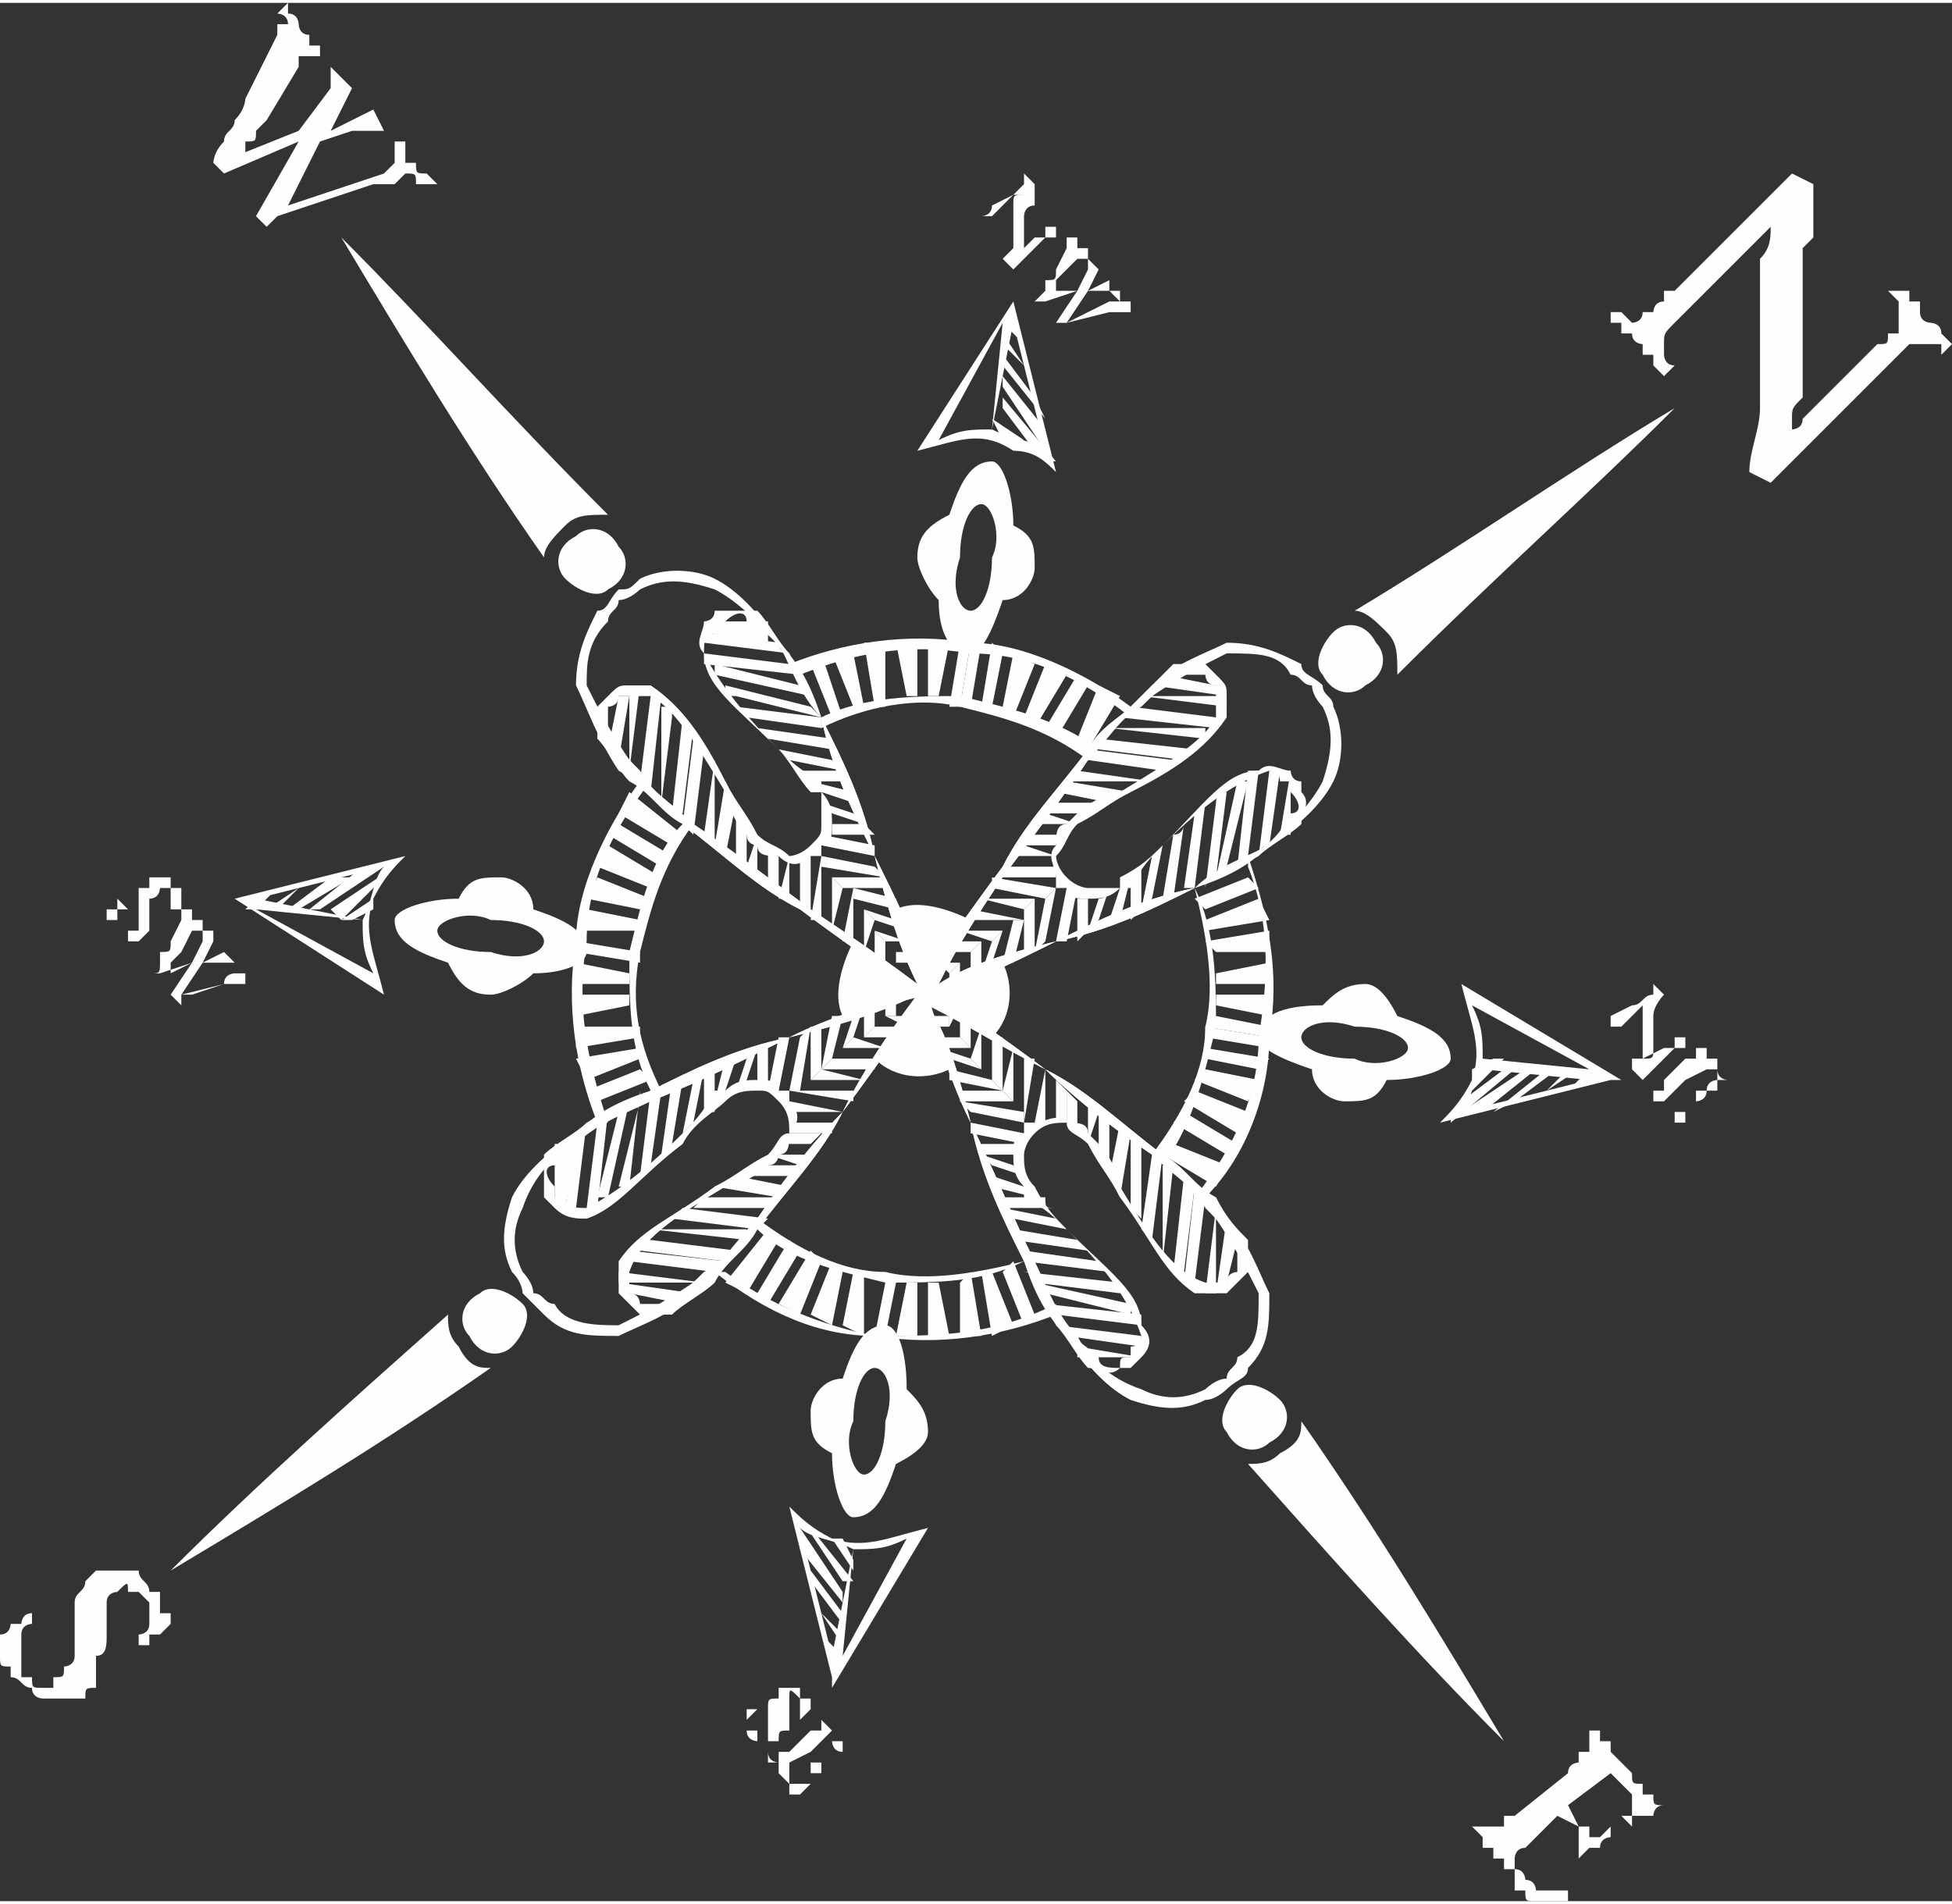 <?xml version="1.0" encoding="UTF-8"?>
<!DOCTYPE svg PUBLIC "-//W3C//DTD SVG 1.1//EN" "http://www.w3.org/Graphics/SVG/1.1/DTD/svg11.dtd">
<!-- Creator: CorelDRAW X7 -->
<svg xmlns="http://www.w3.org/2000/svg" xml:space="preserve" width="1.107in" height="1.08in" version="1.1" style="shape-rendering:geometricPrecision; text-rendering:geometricPrecision; image-rendering:optimizeQuality; fill-rule:evenodd; clip-rule:evenodd"
viewBox="0 0 183 178"
 xmlns:xlink="http://www.w3.org/1999/xlink">
 <rect x="0" y="0" width="183" height="178" fill="#333333" stroke="none"/>
 <defs>
  <style type="text/css">
   <![CDATA[
    .fil0 {fill:#FEFEFE}
   ]]>
  </style>
 </defs>
 <g id="Layer_x0020_1">
  <g id="_407551416">
   <path class="fil0" d="M94 90c1,2 1,5 -1,7l-6 -4 7 -3 0 0zm-5 10c-2,1 -5,1 -7,-1l5 -6 2 7 0 0zm-10 -5c-1,-2 0,-5 1,-7l7 5 -8 2 0 0zm5 -10c2,-1 5,0 7,1l-4 7 -3 -8z"/>
   <path class="fil0" d="M117 80c2,6 3,11 2,17 0,5 -2,11 -6,15 0,0 0,0 -1,0 4,-5 6,-10 6,-15 1,-6 1,-11 -1,-16 0,0 0,-1 0,-1l0 0zm-18 43c-5,2 -11,3 -17,2 -5,0 -10,-2 -15,-6 0,0 0,0 1,0 4,3 9,5 14,6 6,0 11,0 17,-3 0,1 0,1 0,1l0 0zm-43 -18c-2,-5 -3,-11 -2,-17 0,-5 3,-11 6,-15 0,0 0,0 1,0 -4,5 -6,10 -6,15 -1,6 0,11 2,17 -1,0 -1,0 -1,0l0 0zm18 -43c5,-2 11,-3 17,-2 5,0 11,3 15,6 0,0 0,0 0,1 -5,-4 -10,-6 -15,-6 -6,-1 -11,0 -16,2 -1,-1 -1,-1 -1,-1z"/>
   <path class="fil0" d="M112 83c2,4 2,9 2,13 -1,4 -2,9 -5,13 0,-1 0,-1 -1,-1 3,-4 5,-8 5,-12 1,-4 0,-9 -1,-13 0,0 0,0 0,0l0 0zm-16 35c-4,2 -8,2 -13,2 -4,-1 -9,-2 -12,-5 0,0 0,0 0,-1 4,3 8,5 12,5 4,1 9,0 13,-1 0,0 0,0 0,0l0 0zm-35 -16c-2,-4 -2,-8 -2,-13 1,-4 2,-9 5,-12 0,0 0,0 1,0 -3,4 -4,8 -5,12 -1,5 0,9 2,13 -1,0 -1,0 -1,0l0 0zm16 -35c4,-2 9,-2 13,-2 4,1 9,2 13,5 -1,0 -1,1 -1,1 -4,-3 -8,-4 -12,-5 -4,-1 -9,0 -13,2 0,-1 0,-1 0,-1z"/>
   <path class="fil0" d="M111 63c-2,1 -3,2 -4,3l0 0c-2,1 -3,3 -5,5 -2,3 -5,7 -8,11 -2,3 -4,6 -6,10 3,-2 7,-3 11,-4 4,-2 8,-4 13,-5 2,-1 4,-2 5,-3l0 0c2,-1 3,-2 4,-4 1,0 1,-1 0,-2 0,0 0,0 0,-1 0,0 0,0 -1,0 0,-1 -1,-1 -1,-1 -3,1 -6,3 -10,7 -1,1 -2,2 -3,4 0,0 -1,0 -1,0 -1,1 -2,1 -3,1 -1,0 -2,0 -2,-1 0,0 -1,0 -1,0 0,-1 0,-1 0,-1l0 0c0,-1 -1,-2 0,-3 0,-1 0,-2 1,-2 0,0 1,-1 1,-1 1,-1 3,-2 4,-2 5,-3 8,-5 9,-7 0,-1 0,-2 0,-2 0,-1 0,-1 0,-1 -1,0 -1,-1 -1,-1 -1,0 -2,0 -2,0l0 0zm-5 3c2,-2 3,-3 4,-4l0 0c1,0 2,0 3,0 1,1 1,1 1,1 1,1 1,1 1,2 0,0 0,1 0,2 -2,3 -5,5 -9,7 -2,1 -3,2 -5,3 0,0 0,0 0,0 -1,1 -1,2 -2,3 0,0 0,1 1,2l0 0c0,0 0,0 0,0l0 0c0,0 0,0 0,0 1,1 2,1 2,1 1,0 2,0 3,0 0,-1 0,-1 0,-1 2,-1 3,-2 4,-3 4,-4 6,-7 9,-7 1,-1 2,0 3,0 0,0 0,1 1,1 0,0 0,1 0,1 1,1 0,2 0,3l0 0c-1,1 -3,2 -4,3 -2,1 -4,2 -6,3 -4,2 -8,4 -13,5 -4,2 -8,4 -12,5l-1 -1c3,-4 5,-7 8,-11 2,-4 5,-7 8,-11 1,-2 3,-3 4,-4z"/>
   <path class="fil0" d="M115 65l-7 -1c1,0 1,0 1,-1l5 1c0,0 0,0 1,1z"/>
   <path class="fil0" d="M115 66l-8 -1c0,0 0,0 1,0l7 0c0,1 0,1 0,1z"/>
   <path class="fil0" d="M114 68l-9 -1c0,0 1,-1 1,-1l8 1c0,0 0,0 0,1z"/>
   <path class="fil0" d="M113 69l-9 -1c0,0 0,0 1,0l8 0c0,1 0,1 0,1z"/>
   <path class="fil0" d="M111 71l-8 -1c0,0 0,-1 0,-1l9 1c0,0 -1,0 -1,1z"/>
   <path class="fil0" d="M109 72l-7 -1 0 -1 0 0 8 1c0,0 -1,1 -1,1z"/>
   <path class="fil0" d="M107 73l-7 0 1 -1 7 1c-1,0 -1,0 -1,0z"/>
   <polygon class="fil0" points="104,75 99,74 100,73 106,74 "/>
   <path class="fil0" d="M102 76l-4 0 1 -1 4 0c0,1 0,1 -1,1z"/>
   <path class="fil0" d="M100 77l-3 0 1 -1 3 1 0 0c0,0 -1,0 -1,0z"/>
   <path class="fil0" d="M99 79l-3 0 1 -1 3 0c-1,0 -1,1 -1,1z"/>
   <path class="fil0" d="M99 80l-4 0 1 -1 3 1c0,0 0,0 0,0z"/>
   <path class="fil0" d="M99 82l-5 0 0 -1 5 0c0,0 0,1 0,1z"/>
   <polygon class="fil0" points="98,84 93,83 93,82 99,83 "/>
   <polygon class="fil0" points="96,85 92,84 92,84 97,84 "/>
   <polygon class="fil0" points="95,86 91,86 91,85 96,86 "/>
   <polygon class="fil0" points="93,88 90,87 90,87 94,87 "/>
   <polygon class="fil0" points="91,89 89,89 89,88 92,88 "/>
   <polygon class="fil0" points="89,91 88,90 88,90 90,90 "/>
   <path class="fil0" d="M157 38c-10,6 -20,13 -30,19 1,0 2,1 3,2 1,1 1,2 1,4 9,-9 18,-17 26,-25 0,0 0,0 0,0z"/>
   <path class="fil0" d="M124 64c0,1 1,1 1,2 1,2 1,5 0,7 -1,2 -3,4 -6,6 -2,2 -4,3 -7,4 -4,2 -8,4 -13,5 -4,2 -8,4 -12,5l0 0 0 0c-1,0 -1,0 -1,0 0,0 0,-1 0,-1 3,-4 5,-7 8,-11 2,-4 5,-7 8,-11 2,-2 4,-4 6,-6 2,-2 5,-3 7,-4 3,0 5,1 7,2 0,1 1,1 2,2l0 0c0,0 0,0 0,0l0 0zm0 2c0,0 -1,-1 -1,-2l0 0 0 0 0 0c-1,0 -1,-1 -2,-1 -1,-2 -3,-2 -6,-2 -2,1 -4,2 -7,4 -2,1 -4,3 -6,6 -2,3 -5,7 -8,11 -2,3 -4,6 -6,10 3,-2 7,-3 11,-4 4,-2 8,-4 13,-5 2,-2 5,-3 7,-4 2,-2 4,-4 5,-6 1,-3 1,-5 0,-7z"/>
   <path class="fil0" d="M121 72l-1 6c0,0 0,0 1,0l0 -5c0,0 0,0 0,-1z"/>
   <path class="fil0" d="M119 72l-1 8c0,0 0,-1 1,-1l1 -7c0,0 -1,0 -1,0z"/>
   <path class="fil0" d="M117 72l-1 9c0,0 1,-1 1,-1l1 -8c0,0 0,0 -1,0z"/>
   <path class="fil0" d="M116 73l-2 9c1,0 1,-1 1,-1l2 -8c-1,0 -1,0 -1,0z"/>
   <path class="fil0" d="M114 75l-1 8c0,-1 0,-1 1,-1l1 -8c0,0 -1,0 -1,1z"/>
   <path class="fil0" d="M112 76l-1 7 1 0 0 0 1 -8c0,0 -1,1 -1,1z"/>
   <path class="fil0" d="M110 78l-1 6 1 0 1 -7c0,0 0,1 -1,1z"/>
   <polygon class="fil0" points="108,80 107,85 108,84 109,79 "/>
   <path class="fil0" d="M106 82l0 4 1 -1 0 -4c0,0 0,0 -1,1z"/>
   <path class="fil0" d="M105 83l-1 3 1 0 1 -4 -1 1c0,0 0,0 0,0z"/>
   <path class="fil0" d="M103 84l-1 3 1 -1 1 -3c0,1 -1,1 -1,1z"/>
   <path class="fil0" d="M101 84l0 4 1 -1 0 -3c0,0 0,0 -1,0z"/>
   <path class="fil0" d="M100 83l-1 5 1 0 1 -5c-1,0 -1,0 -1,0z"/>
   <polygon class="fil0" points="98,84 97,89 98,88 99,83 "/>
   <polygon class="fil0" points="96,85 96,89 97,89 97,84 "/>
   <polygon class="fil0" points="95,86 94,90 95,90 96,86 "/>
   <polygon class="fil0" points="93,88 92,91 93,90 94,87 "/>
   <polygon class="fil0" points="91,89 91,91 92,91 92,88 "/>
   <polygon class="fil0" points="89,91 89,92 90,91 90,90 "/>
   <path class="fil0" d="M124 63c1,2 3,2 4,1 2,-1 2,-3 1,-4 -1,-2 -3,-2 -4,-1 -1,1 -2,3 -1,4z"/>
   <path class="fil0" d="M93 43c1,0 2,3 2,6 2,1 2,2 2,4 0,1 -1,3 -3,3 -1,3 -2,5 -3,5 -2,0 -3,-2 -3,-5 -1,-1 -2,-3 -2,-4 0,-2 1,-3 3,-4 1,-3 2,-5 4,-5l0 0zm-1 4c-1,0 -2,2 -2,5 -1,3 0,5 1,5 1,0 2,-2 2,-5 1,-2 0,-5 -1,-5z"/>
   <path class="fil0" d="M95 28l4 16c-1,-1 -2,-2 -4,-2l0 0c-3,-2 -5,-1 -9,0l9 -14 0 0 0 0zm-2 12l1 -10 -6 11c2,-1 3,-1 5,-1l0 0zm5 2l-3 -12 -2 10c2,1 4,1 5,2z"/>
   <polygon class="fil0" points="95,30 96,32 94,30 95,29 "/>
   <polygon class="fil0" points="96,34 97,35 94,32 94,31 "/>
   <polygon class="fil0" points="97,37 98,39 94,34 94,33 "/>
   <polygon class="fil0" points="98,40 98,42 94,36 94,35 "/>
   <path class="fil0" d="M99 43c-1,0 -2,-1 -2,-1l-3 -4 0 -1 5 6z"/>
   <path class="fil0" d="M96 41c-1,0 -1,0 -2,0l-1 -2 0 0 3 2z"/>
   <polygon class="fil0" points="105,65 102,70 101,69 103,64 "/>
   <polygon class="fil0" points="102,64 99,69 98,68 101,63 "/>
   <polygon class="fil0" points="100,63 97,68 96,67 98,62 "/>
   <polygon class="fil0" points="97,62 95,67 94,66 95,61 "/>
   <polygon class="fil0" points="94,61 93,66 92,66 93,60 "/>
   <polygon class="fil0" points="92,60 91,66 90,66 91,60 "/>
   <polygon class="fil0" points="113,96 114,95 119,96 119,97 "/>
   <polygon class="fil0" points="119,95 114,94 114,93 119,93 "/>
   <polygon class="fil0" points="119,92 114,92 114,91 119,90 "/>
   <polygon class="fil0" points="119,89 114,89 113,88 119,87 "/>
   <polygon class="fil0" points="119,86 113,87 113,86 118,84 "/>
   <polygon class="fil0" points="118,83 113,85 112,84 117,82 "/>
   <path class="fil0" d="M57 68c1,2 2,3 3,4l0 0c1,2 3,3 5,5 3,2 7,5 11,8 3,2 6,4 10,7 -2,-4 -3,-8 -4,-12 -2,-4 -4,-8 -5,-13 -1,-2 -2,-3 -3,-5l0 0c-1,-2 -2,-3 -4,-4 0,-1 -1,-1 -2,0 0,0 0,0 -1,0 0,0 0,1 0,1 -1,0 -1,1 -1,2 1,2 3,5 7,9 1,1 2,2 4,3 0,1 0,1 0,1 1,1 1,2 1,3 0,1 0,2 -1,2 0,1 0,1 0,1 -1,0 -1,0 -1,0l0 0c-1,1 -2,1 -3,0 -1,0 -2,0 -2,-1 0,0 -1,0 -1,-1 -1,-1 -2,-3 -2,-4 -3,-5 -5,-8 -7,-9 -1,0 -2,0 -2,0 -1,0 -1,0 -1,0 0,1 -1,1 -1,1 0,1 0,2 0,2l0 0zm2 5c-1,-1 -2,-3 -3,-4l0 0c0,-1 0,-2 0,-3 1,-1 1,-1 1,-1 1,-1 1,-1 2,-1 0,0 1,0 2,0 3,2 5,5 7,9 1,2 2,3 3,5 0,0 0,0 0,0 1,1 2,1 3,2 0,0 1,0 2,-1l0 0c0,0 0,0 0,0l0 0c0,0 0,0 0,0 1,-1 1,-1 1,-2 0,-1 0,-2 0,-3 -1,0 -1,0 -1,0 -1,-1 -2,-3 -3,-4 -4,-4 -7,-6 -7,-9 -1,-1 0,-2 0,-3 0,0 1,0 1,-1 0,0 1,0 1,0 1,0 2,0 3,0l0 0c1,1 2,3 3,4 1,2 2,4 3,6 2,4 4,8 5,13 2,4 4,8 5,12l-1 1c-4,-3 -7,-5 -11,-8 -4,-2 -7,-5 -11,-8 -2,-1 -3,-3 -5,-4z"/>
   <path class="fil0" d="M59 65l-1 6c0,-1 0,-1 -1,-1l1 -5c0,0 0,0 1,0z"/>
   <path class="fil0" d="M60 64l-1 8c0,0 0,0 0,-1l0 -7c1,0 1,0 1,0z"/>
   <path class="fil0" d="M62 65l-1 9c0,0 -1,-1 -1,-1l1 -8c0,0 0,0 1,0z"/>
   <path class="fil0" d="M63 67l-1 8c0,0 0,0 0,-1l0 -8c1,0 1,0 1,1z"/>
   <path class="fil0" d="M65 68l-1 8c0,0 -1,0 -1,0l1 -9c0,1 0,1 1,1z"/>
   <path class="fil0" d="M66 70l-1 8 -1 -1 0 0 1 -8c0,0 1,1 1,1z"/>
   <path class="fil0" d="M67 72l0 7 -1 -1 1 -7c0,1 0,1 0,1z"/>
   <polygon class="fil0" points="69,75 68,80 67,79 68,73 "/>
   <path class="fil0" d="M70 77l0 4 -1 -1 0 -4c0,0 1,1 1,1z"/>
   <path class="fil0" d="M71 79l0 3 -1 -1 1 -3 0 0c0,0 0,1 0,1z"/>
   <path class="fil0" d="M73 80l0 3 -1 -1 0 -3c0,1 1,1 1,1z"/>
   <path class="fil0" d="M74 80l0 4 -1 0 1 -4c0,0 0,0 0,0z"/>
   <path class="fil0" d="M76 80l0 5 -1 0 0 -5c0,0 1,0 1,0z"/>
   <polygon class="fil0" points="77,81 77,86 76,86 77,80 "/>
   <polygon class="fil0" points="79,83 78,87 78,87 78,82 "/>
   <polygon class="fil0" points="80,84 80,88 79,88 80,83 "/>
   <polygon class="fil0" points="82,86 81,89 81,89 81,85 "/>
   <polygon class="fil0" points="83,88 83,90 82,90 82,87 "/>
   <polygon class="fil0" points="84,90 84,91 84,91 84,89 "/>
   <path class="fil0" d="M32 22c6,10 12,20 19,30 0,-1 1,-2 2,-3 1,-1 2,-1 4,-1 -9,-9 -17,-18 -25,-26 0,0 0,0 0,0z"/>
   <path class="fil0" d="M58 55c1,0 1,0 2,-1 2,-1 5,-1 7,0 2,1 4,3 6,6 2,2 3,4 4,7 2,4 4,8 5,13 2,4 4,8 5,12l0 1 0 -1c0,1 0,1 0,1 0,0 -1,0 -1,0 -4,-3 -7,-5 -11,-8 -4,-2 -7,-5 -11,-8 -2,-2 -4,-4 -6,-5 -2,-3 -3,-6 -4,-8 0,-3 1,-5 2,-7 1,0 1,-1 2,-2l0 0c0,0 0,0 0,0l0 0zm2 0c0,0 -1,1 -2,1l0 0 0 0 0 0c0,1 -1,1 -1,2 -2,2 -2,4 -2,6 1,2 2,4 4,7 1,2 3,4 6,6 3,2 7,5 11,8 3,2 6,4 10,7 -2,-4 -3,-8 -4,-12 -2,-4 -4,-8 -5,-13 -2,-2 -3,-5 -4,-7 -2,-2 -4,-4 -6,-5 -3,-1 -5,-1 -7,0z"/>
   <path class="fil0" d="M66 59l6 1c0,-1 0,-1 0,-2l-5 0c0,0 0,0 -1,1z"/>
   <path class="fil0" d="M66 60l8 1c0,0 -1,0 -1,-1l-7 -1c0,0 0,1 0,1z"/>
   <path class="fil0" d="M66 62l9 1c0,0 -1,-1 -1,-1l-8 -1c0,0 0,0 0,1z"/>
   <path class="fil0" d="M67 63l9 2c0,-1 -1,-1 -1,-1l-8 -2c0,1 0,1 0,1z"/>
   <path class="fil0" d="M69 65l8 2c-1,-1 -1,-1 -1,-1l-8 -2c0,1 0,1 1,1z"/>
   <path class="fil0" d="M70 67l7 1 0 -1 0 0 -8 -1c0,0 1,1 1,1z"/>
   <path class="fil0" d="M72 69l6 1 0 -1 -7 -1c0,0 1,1 1,1z"/>
   <polygon class="fil0" points="74,71 79,72 78,71 73,70 "/>
   <path class="fil0" d="M76 73l3 0 0 -1 -4 0c0,0 0,0 1,1z"/>
   <path class="fil0" d="M77 74l3 1 0 -1 -4 -1 0 1c1,0 1,0 1,0z"/>
   <path class="fil0" d="M78 76l3 1 -1 -1 -3 -1c1,1 1,1 1,1z"/>
   <path class="fil0" d="M78 78l4 0 -1 -1 -3 0c0,0 0,0 0,1z"/>
   <path class="fil0" d="M77 79l5 1 0 -1 -5 -1c0,1 0,1 0,1z"/>
   <polygon class="fil0" points="77,81 83,82 82,81 77,80 "/>
   <polygon class="fil0" points="79,83 83,83 83,82 78,82 "/>
   <polygon class="fil0" points="80,84 84,85 84,84 80,83 "/>
   <polygon class="fil0" points="82,86 85,87 84,86 81,85 "/>
   <polygon class="fil0" points="83,88 85,88 85,88 82,87 "/>
   <polygon class="fil0" points="84,90 86,90 85,89 84,89 "/>
   <path class="fil0" d="M57 55c2,-1 2,-3 1,-4 -1,-2 -3,-2 -4,-1 -2,1 -2,3 -1,4 1,1 3,2 4,1z"/>
   <path class="fil0" d="M37 86c0,-1 3,-2 6,-2 1,-2 2,-2 4,-2 1,0 3,1 3,3 3,1 5,2 5,4 0,1 -2,2 -5,2 -1,1 -3,2 -4,2 -2,0 -3,-1 -4,-3 -3,-1 -5,-2 -5,-4l0 0zm4 1c0,1 2,2 5,2 3,1 5,0 5,-1 0,-1 -2,-2 -5,-2 -2,-1 -5,0 -5,1z"/>
   <path class="fil0" d="M22 84l16 -4c-1,1 -2,2 -3,4l0 0c-1,3 0,5 1,9l-14 -9 0 0 0 0zm12 2l-10 -1 11 6c-1,-2 -1,-3 -1,-5l0 0zm2 -5l-12 3 10 2c1,-2 1,-4 2,-5z"/>
   <polygon class="fil0" points="24,84 26,83 24,85 23,85 "/>
   <polygon class="fil0" points="28,83 29,82 26,85 25,85 "/>
   <polygon class="fil0" points="31,82 33,82 28,85 27,85 "/>
   <polygon class="fil0" points="34,81 36,81 30,85 29,85 "/>
   <path class="fil0" d="M37 81c0,0 -1,1 -1,1l-4 4 -1 -1 6 -4z"/>
   <path class="fil0" d="M35 84c0,0 0,0 0,1l-2 1 -1 0 3 -2z"/>
   <polygon class="fil0" points="59,74 64,78 63,79 58,76 "/>
   <polygon class="fil0" points="58,77 63,80 62,81 57,78 "/>
   <polygon class="fil0" points="57,79 62,82 61,83 56,81 "/>
   <polygon class="fil0" points="56,82 61,84 60,85 55,84 "/>
   <polygon class="fil0" points="55,85 60,86 60,87 54,87 "/>
   <polygon class="fil0" points="54,88 60,89 60,89 54,88 "/>
   <polygon class="fil0" points="90,66 89,66 90,60 91,60 "/>
   <polygon class="fil0" points="89,60 88,65 87,65 87,60 "/>
   <polygon class="fil0" points="86,60 86,65 85,65 84,60 "/>
   <polygon class="fil0" points="83,60 83,66 82,66 81,60 "/>
   <polygon class="fil0" points="80,61 81,66 80,66 78,61 "/>
   <polygon class="fil0" points="77,61 79,67 78,67 76,62 "/>
   <path class="fil0" d="M62 122c2,-1 3,-2 4,-3l0 0c2,-1 3,-3 5,-5 2,-3 5,-7 8,-10 2,-4 4,-7 7,-11 -4,2 -8,3 -12,4 -4,2 -8,4 -13,6 -2,0 -3,1 -5,2l0 0c-2,1 -3,3 -4,4 -1,0 -1,1 0,2 0,0 0,0 0,1 0,0 0,0 1,0 0,1 1,1 2,1 2,-1 5,-3 9,-7 1,-1 2,-2 3,-4 0,0 1,0 1,0 1,-1 2,-1 3,-1 1,0 2,0 2,1 1,0 1,0 1,0 0,1 0,1 0,1l0 0c1,1 1,2 0,3 0,1 0,2 -1,2 0,0 0,1 -1,1 -1,1 -3,2 -4,2 -5,3 -8,5 -9,8 0,0 0,1 0,1 0,1 0,1 0,1 1,0 1,1 1,1 1,0 2,0 2,0l0 0zm5 -2c-1,1 -3,2 -4,3l0 0c-1,0 -2,0 -3,0 -1,-1 -1,-1 -1,-1 -1,-1 -1,-1 -1,-1 0,-1 0,-2 0,-3 2,-3 5,-4 9,-7 2,-1 3,-2 5,-3 0,0 0,0 0,0 1,-1 1,-2 2,-2 0,-1 0,-2 -1,-3l0 0c0,0 0,0 0,0l0 0c0,0 0,0 0,0 -1,-1 -1,-1 -2,-1 -1,0 -2,0 -3,1 0,0 0,0 0,0 -1,1 -3,2 -4,4 -4,3 -6,6 -9,7 -1,0 -2,0 -3,-1 0,0 0,0 -1,-1 0,0 0,-1 0,-1 0,-1 0,-2 0,-3l0 0c1,-1 3,-2 4,-3 2,-1 4,-2 6,-3 4,-2 8,-4 13,-5 4,-2 8,-3 12,-5l1 1c-3,4 -5,7 -8,11 -2,4 -5,7 -8,11 -1,2 -3,3 -4,5z"/>
   <path class="fil0" d="M58 120l7 1c-1,0 -1,1 -1,1l-5 -1c0,0 0,0 -1,-1z"/>
   <path class="fil0" d="M58 119l8 1c0,0 0,0 -1,0l-7 0c0,-1 0,-1 0,-1z"/>
   <path class="fil0" d="M59 117l9 1c0,0 -1,1 -1,1l-8 -1c0,0 0,0 0,-1z"/>
   <path class="fil0" d="M61 116l8 1c0,0 0,0 -1,1l-8 -1c0,-1 0,-1 1,-1z"/>
   <path class="fil0" d="M62 115l8 0c0,1 0,1 0,1l-9 -1c1,0 1,0 1,0z"/>
   <path class="fil0" d="M64 113l8 1 -1 1 0 0 -8 -1c0,0 1,-1 1,-1z"/>
   <path class="fil0" d="M66 112l7 0 -1 1 -7 0c1,-1 1,-1 1,-1z"/>
   <polygon class="fil0" points="69,110 74,111 73,112 67,111 "/>
   <path class="fil0" d="M71 109l4 0 -1 1 -4 0c0,0 1,-1 1,-1z"/>
   <path class="fil0" d="M73 108l3 0 -1 1 -3 -1 0 0c0,0 1,0 1,0z"/>
   <path class="fil0" d="M74 106l3 0 -1 1 -3 0c1,0 1,-1 1,-1z"/>
   <path class="fil0" d="M74 105l4 0 0 1 -4 0c0,-1 0,-1 0,-1z"/>
   <path class="fil0" d="M74 103l5 1 0 0 -5 0c0,0 0,-1 0,-1z"/>
   <polygon class="fil0" points="75,102 80,102 80,103 74,102 "/>
   <polygon class="fil0" points="77,100 81,101 81,101 76,101 "/>
   <polygon class="fil0" points="78,99 82,99 82,100 77,100 "/>
   <polygon class="fil0" points="80,97 83,98 83,98 79,98 "/>
   <polygon class="fil0" points="82,96 84,96 84,97 81,97 "/>
   <polygon class="fil0" points="84,95 85,95 85,96 83,95 "/>
   <path class="fil0" d="M16 147c10,-6 20,-12 30,-19 -1,0 -2,0 -3,-2 -1,-1 -1,-2 -1,-3 -9,8 -18,16 -26,24 0,0 0,0 0,0z"/>
   <path class="fil0" d="M49 121c0,0 0,-1 -1,-2 -1,-2 -1,-4 0,-7 1,-2 3,-4 6,-6 2,-2 4,-3 7,-4 4,-2 8,-4 13,-5 4,-2 8,-3 12,-5l1 1 -1 -1c1,0 1,0 1,0 0,1 0,1 0,1 -3,4 -5,7 -8,11 -2,4 -5,7 -8,11 -2,2 -4,4 -6,6 -2,2 -5,3 -7,4 -3,0 -5,0 -7,-2 0,0 -1,-1 -2,-2l0 0c0,0 0,0 0,0l0 0zm0 -2c0,0 1,1 1,2l0 0 0 0c1,0 1,1 2,1 1,2 4,2 6,2 2,-1 4,-2 7,-4 2,-1 4,-3 6,-6 2,-3 5,-7 8,-10 2,-4 4,-7 7,-11 -4,2 -8,3 -12,4 -4,2 -8,4 -13,6 -2,1 -5,2 -7,4 -2,1 -4,3 -5,6 -1,2 -1,4 0,6z"/>
   <path class="fil0" d="M53 113l1 -6c-1,0 -1,0 -2,0l0 5c0,0 0,1 1,1z"/>
   <path class="fil0" d="M54 113l1 -8c0,1 0,1 -1,1l-1 7c0,0 1,0 1,0z"/>
   <path class="fil0" d="M56 113l1 -9c0,0 -1,1 -1,1l-1 8c0,0 0,0 1,0z"/>
   <path class="fil0" d="M57 112l2 -9c-1,0 -1,1 -1,1l-2 8c1,0 1,0 1,0z"/>
   <path class="fil0" d="M59 111l1 -9c0,1 0,1 0,1l-2 8c0,0 1,0 1,0z"/>
   <path class="fil0" d="M61 109l1 -7 -1 0 0 0 -1 8c0,0 1,-1 1,-1z"/>
   <path class="fil0" d="M63 107l1 -6 -1 0 -1 7c0,0 1,0 1,-1z"/>
   <polygon class="fil0" points="65,105 66,100 65,101 64,106 "/>
   <path class="fil0" d="M67 104l0 -4 -1 0 0 5c0,-1 0,-1 1,-1z"/>
   <path class="fil0" d="M68 102l1 -3 -1 0 -1 4 1 0c0,-1 0,-1 0,-1z"/>
   <path class="fil0" d="M70 101l1 -3 -1 1 -1 3c1,0 1,-1 1,-1z"/>
   <path class="fil0" d="M72 102l0 -4 -1 0 0 3c0,0 0,0 1,1z"/>
   <path class="fil0" d="M73 102l1 -5 -1 0 -1 5c1,0 1,0 1,0z"/>
   <polygon class="fil0" points="75,102 76,96 75,97 74,102 "/>
   <polygon class="fil0" points="77,100 77,96 76,96 76,101 "/>
   <polygon class="fil0" points="78,99 79,95 78,95 77,100 "/>
   <polygon class="fil0" points="80,97 81,94 80,95 79,98 "/>
   <polygon class="fil0" points="82,96 82,94 81,94 81,97 "/>
   <polygon class="fil0" points="84,95 84,93 83,94 83,95 "/>
   <path class="fil0" d="M49 122c-1,-1 -3,-2 -4,-1 -2,1 -2,3 -1,4 1,2 3,2 4,1 1,-1 2,-3 1,-4z"/>
   <path class="fil0" d="M80 142c-1,0 -2,-3 -2,-6 -2,-1 -2,-2 -2,-4 0,-1 1,-3 3,-3 1,-3 2,-5 4,-5 1,0 2,2 2,6 1,1 2,2 2,4 0,1 -1,2 -3,3 -1,3 -2,5 -4,5l0 0zm1 -4c1,0 2,-2 2,-5 1,-3 0,-5 -1,-5 -1,0 -2,2 -2,5 -1,2 0,5 1,5z"/>
   <path class="fil0" d="M78 157l-4 -16c1,1 2,2 4,3l0 0c3,1 5,0 9,-1l-9 15 0 -1 0 0zm2 -12l-1 10 6 -11c-2,1 -3,1 -5,1l0 0zm-5 -2l3 12 2 -10c-2,-1 -4,-1 -5,-2z"/>
   <polygon class="fil0" points="78,155 77,153 79,155 79,156 "/>
   <polygon class="fil0" points="77,151 76,150 79,153 79,154 "/>
   <polygon class="fil0" points="76,148 76,147 79,151 79,152 "/>
   <polygon class="fil0" points="75,145 75,143 79,149 79,150 "/>
   <path class="fil0" d="M75 142c0,0 1,1 1,1l4 5 -1 0 -4 -6z"/>
   <path class="fil0" d="M78 144c0,0 0,0 1,0l1 2 0 1 -2 -3z"/>
   <polygon class="fil0" points="68,120 72,115 73,116 70,121 "/>
   <polygon class="fil0" points="71,121 74,116 75,117 72,122 "/>
   <polygon class="fil0" points="73,122 76,117 77,118 75,123 "/>
   <polygon class="fil0" points="76,123 78,118 79,119 78,124 "/>
   <polygon class="fil0" points="79,124 80,119 81,119 81,125 "/>
   <polygon class="fil0" points="82,125 83,119 83,119 82,125 "/>
   <polygon class="fil0" points="60,89 60,90 54,89 54,88 "/>
   <polygon class="fil0" points="54,90 59,91 59,92 54,92 "/>
   <polygon class="fil0" points="54,93 59,93 59,94 54,95 "/>
   <polygon class="fil0" points="54,96 60,96 60,97 54,98 "/>
   <polygon class="fil0" points="54,99 60,98 60,99 55,101 "/>
   <polygon class="fil0" points="55,102 60,100 61,101 56,103 "/>
   <path class="fil0" d="M116 117c-1,-2 -2,-3 -3,-4l0 0c-1,-2 -3,-3 -5,-5 -3,-2 -7,-5 -10,-8 -4,-2 -7,-4 -11,-6 2,3 3,7 4,11 2,4 4,9 6,13 0,2 1,4 2,5l0 0c1,2 3,3 4,4 0,1 1,1 2,1 0,-1 0,-1 1,-1 0,0 0,0 0,-1 1,0 1,-1 1,-1 -1,-3 -3,-6 -7,-10 -1,-1 -2,-2 -4,-3 0,0 0,-1 0,-1 -1,-1 -1,-2 -1,-3 0,-1 0,-2 1,-2 0,0 0,-1 0,-1 1,0 1,0 1,0l0 0c1,0 2,-1 3,0 1,0 2,0 2,1 0,0 1,1 1,1 1,1 2,3 2,4 3,5 5,8 8,9 0,0 1,0 1,0 1,0 1,0 1,0 0,-1 1,-1 1,-1 0,-1 0,-2 0,-2l0 0zm-2 -5c1,2 2,3 3,4l0 0c0,1 0,2 0,3 -1,1 -1,1 -1,1 -1,1 -1,1 -1,1 -1,0 -2,0 -3,0 -3,-2 -4,-5 -7,-9 -1,-2 -2,-3 -3,-5 0,0 0,0 0,0 -1,-1 -2,-1 -2,-2 -1,0 -2,0 -3,1l0 0c0,0 0,0 0,0l0 0c0,0 0,0 0,0 -1,1 -1,2 -1,2 0,1 0,2 1,3 0,0 0,0 0,0 1,2 2,3 3,4 4,4 7,6 7,9 1,1 1,2 0,3 0,0 0,0 -1,1 0,0 -1,0 -1,0 -1,1 -2,0 -3,0l0 0c-1,-1 -2,-3 -3,-4 -1,-2 -2,-4 -3,-6 -2,-4 -4,-8 -5,-13 -2,-4 -3,-8 -5,-12l1 -1c4,3 7,5 11,8 4,2 7,5 11,8 2,1 3,3 5,4z"/>
   <path class="fil0" d="M114 121l1 -7c0,1 1,1 1,2l-1 4c0,0 0,0 -1,1z"/>
   <path class="fil0" d="M113 121l1 -8c0,0 0,0 0,1l0 7c-1,0 -1,0 -1,0z"/>
   <path class="fil0" d="M111 120l1 -9c0,1 1,1 1,1l-1 8c0,0 0,0 -1,0z"/>
   <path class="fil0" d="M110 119l1 -9c0,0 0,0 1,1l-1 8c-1,0 -1,0 -1,0z"/>
   <path class="fil0" d="M109 117l0 -8c1,0 1,0 1,0l-1 9c0,0 0,-1 0,-1z"/>
   <path class="fil0" d="M107 115l1 -7 1 0 0 0 -1 8c0,0 -1,-1 -1,-1z"/>
   <path class="fil0" d="M106 113l0 -7 1 1 0 7c-1,-1 -1,-1 -1,-1z"/>
   <polygon class="fil0" points="104,110 105,105 106,106 105,112 "/>
   <path class="fil0" d="M103 108l0 -4 1 1 0 4c0,0 -1,0 -1,-1z"/>
   <path class="fil0" d="M102 106l0 -3 1 1 -1 3 0 0c0,0 0,-1 0,-1z"/>
   <path class="fil0" d="M100 105l0 -3 1 1 0 3c0,-1 -1,-1 -1,-1z"/>
   <path class="fil0" d="M99 105l0 -4 1 1 0 3c-1,0 -1,0 -1,0z"/>
   <path class="fil0" d="M97 105l1 -5 0 1 0 4c0,0 -1,0 -1,0z"/>
   <polygon class="fil0" points="96,104 96,99 97,99 96,105 "/>
   <polygon class="fil0" points="94,102 95,98 95,98 95,103 "/>
   <polygon class="fil0" points="93,101 93,97 94,97 94,102 "/>
   <polygon class="fil0" points="91,99 92,96 92,96 92,100 "/>
   <polygon class="fil0" points="90,97 90,95 91,95 91,98 "/>
   <polygon class="fil0" points="89,95 89,94 90,94 89,96 "/>
   <path class="fil0" d="M141 163c-6,-10 -12,-20 -19,-30 0,1 0,2 -2,3 -1,1 -2,1 -3,1 8,9 16,18 24,26 0,0 0,0 0,0z"/>
   <path class="fil0" d="M115 130c0,0 -1,1 -2,1 -2,1 -4,1 -7,0 -2,-1 -4,-3 -6,-6 -2,-2 -3,-4 -4,-7 -2,-4 -4,-8 -5,-13 -2,-4 -3,-8 -5,-12l1 0 -1 0c0,-1 0,-1 0,-1 1,0 1,0 1,0 4,3 7,5 11,8 4,2 7,5 11,8 2,2 4,4 6,6 2,2 3,5 4,7 0,3 0,5 -2,7 0,1 -1,1 -2,2l0 0c0,0 0,0 0,0l0 0zm-2 0c0,0 1,-1 2,-1l0 0 0 0 0 0c0,-1 1,-1 1,-2 2,-1 2,-3 2,-6 -1,-2 -2,-4 -4,-7 -1,-2 -3,-4 -6,-6 -3,-2 -7,-5 -10,-8 -4,-2 -7,-4 -11,-6 2,3 3,7 4,11 2,4 4,9 6,13 1,2 2,5 4,7 1,2 3,4 6,5 2,1 4,1 6,0z"/>
   <path class="fil0" d="M107 127l-6 -1c0,0 0,0 0,1l5 0c0,0 1,0 1,0z"/>
   <path class="fil0" d="M107 125l-8 -1c1,0 1,0 1,1l7 1c0,0 0,-1 0,-1z"/>
   <path class="fil0" d="M107 123l-9 -1c0,0 1,1 1,1l8 1c0,0 0,0 0,-1z"/>
   <path class="fil0" d="M106 122l-9 -2c0,1 1,1 1,1l8 2c0,-1 0,-1 0,-1z"/>
   <path class="fil0" d="M105 120l-9 -1c1,0 1,0 1,1l8 1c0,0 0,-1 0,-1z"/>
   <path class="fil0" d="M103 118l-7 -1 0 1 0 0 8 1c0,0 -1,-1 -1,-1z"/>
   <path class="fil0" d="M101 116l-6 -1 0 1 7 1c0,0 0,0 -1,-1z"/>
   <polygon class="fil0" points="99,114 94,113 95,114 100,115 "/>
   <path class="fil0" d="M98 112l-4 0 0 1 5 0c-1,0 -1,0 -1,-1z"/>
   <path class="fil0" d="M96 111l-3 -1 0 1 4 1 0 -1c-1,0 -1,0 -1,0z"/>
   <path class="fil0" d="M95 109l-3 -1 1 1 3 1c0,0 -1,-1 -1,-1z"/>
   <path class="fil0" d="M96 107l-4 0 0 1 3 0c0,0 0,0 1,-1z"/>
   <path class="fil0" d="M96 106l-5 -1 0 1 5 1c0,-1 0,-1 0,-1z"/>
   <polygon class="fil0" points="96,104 90,103 91,104 96,105 "/>
   <polygon class="fil0" points="94,102 90,102 90,103 95,103 "/>
   <polygon class="fil0" points="93,101 89,100 89,101 94,102 "/>
   <polygon class="fil0" points="91,99 88,98 89,99 92,100 "/>
   <polygon class="fil0" points="90,97 88,97 88,98 91,98 "/>
   <polygon class="fil0" points="89,95 87,95 88,96 89,96 "/>
   <path class="fil0" d="M116 130c-1,1 -2,3 -1,4 1,2 3,2 4,1 2,-1 2,-3 1,-4 -1,-1 -3,-2 -4,-1z"/>
   <path class="fil0" d="M136 99c0,1 -3,2 -6,2 -1,2 -2,2 -4,2 -1,0 -3,-1 -3,-3 -3,-1 -5,-2 -5,-3 0,-2 2,-3 6,-3 1,-1 2,-2 4,-2 1,0 2,1 3,3 3,1 5,2 5,4l0 0zm-4 -1c0,-1 -2,-2 -5,-2 -3,-1 -5,0 -5,1 0,1 2,2 5,2 2,1 5,0 5,-1z"/>
   <path class="fil0" d="M151 101l-16 4c1,-1 2,-2 3,-4l0 0c1,-3 0,-5 -1,-9l15 9 -1 0 0 0zm-12 -2l10 1 -11 -6c1,2 1,3 1,5l0 0zm-2 5l12 -3 -10 -1c-1,1 -1,3 -2,4z"/>
   <polygon class="fil0" points="149,101 147,102 149,100 150,101 "/>
   <polygon class="fil0" points="145,102 144,103 147,100 148,100 "/>
   <polygon class="fil0" points="142,103 140,104 145,100 146,100 "/>
   <polygon class="fil0" points="139,104 137,104 143,100 144,100 "/>
   <path class="fil0" d="M136 105c0,-1 1,-2 1,-2l4 -3 1 0 -6 5z"/>
   <path class="fil0" d="M138 102c0,-1 0,-1 0,-2l2 -1 1 0 -3 3z"/>
   <polygon class="fil0" points="114,111 109,108 110,107 115,109 "/>
   <polygon class="fil0" points="115,108 110,105 111,104 116,107 "/>
   <polygon class="fil0" points="116,106 111,103 112,102 117,104 "/>
   <polygon class="fil0" points="117,103 112,101 113,100 118,101 "/>
   <polygon class="fil0" points="118,100 113,99 113,98 119,99 "/>
   <polygon class="fil0" points="119,98 113,97 113,96 119,97 "/>
   <polygon class="fil0" points="83,120 84,120 83,125 82,125 "/>
   <polygon class="fil0" points="84,125 85,120 86,120 86,125 "/>
   <polygon class="fil0" points="87,125 87,120 88,120 89,125 "/>
   <polygon class="fil0" points="90,125 90,120 91,119 92,125 "/>
   <polygon class="fil0" points="93,125 92,119 93,119 95,124 "/>
   <polygon class="fil0" points="96,124 94,119 95,118 97,123 "/>
   <path class="fil0" d="M183 32l-1 -1c0,0 0,0 0,0 0,-1 -1,-1 -1,-1 0,0 0,0 0,0 0,0 -1,0 -1,-1 0,0 0,0 0,0 0,0 0,0 0,0 0,0 0,-1 0,-1 0,0 -1,0 -1,0 0,0 0,0 0,-1l-1 0 -1 0 1 1c0,0 0,1 0,1 0,0 0,0 0,1 0,0 0,0 0,1 -1,0 -1,0 -1,0 0,1 0,1 -1,1l-6 6c0,0 0,0 0,0 0,0 0,0 -1,1 0,0 0,0 0,0 0,1 -1,1 -1,1l0 0c0,-1 0,-1 0,-1 0,-1 0,-1 1,-2 0,0 0,-1 0,-1 0,-1 0,-2 0,-3 0,-1 0,-2 0,-3 0,-1 0,-2 0,-3 0,-1 0,-1 0,-2 0,-1 0,-1 0,-2 0,0 1,-1 1,-1 0,-1 0,-2 0,-2 0,-1 0,-2 0,-3l-2 -1 -9 9c0,0 -1,1 -1,1 0,0 0,0 -1,1 0,0 0,0 -1,0 0,1 0,1 0,1 -1,0 -1,1 -1,1 0,0 -1,0 -1,0 0,1 -1,1 -1,1 0,0 -1,-1 -1,-1l0 0 -1 0 0 1c1,0 1,0 1,0 0,1 0,1 0,1 1,0 1,0 1,0 0,1 1,1 1,1 0,0 0,0 0,1 0,0 1,0 1,0 0,0 0,1 0,1 0,0 0,0 0,0l1 1 1 -1 0 0c-1,0 -1,-1 -1,-1 0,0 0,0 0,-1 0,0 0,0 0,0 0,-1 0,-1 1,-2 0,0 0,0 0,0 1,-1 1,-1 1,-1 0,0 1,-1 1,-1 0,0 1,-1 1,-1l6 -6 0 0c0,1 0,2 -1,3 0,2 0,3 0,4 0,1 0,3 0,4 0,2 0,4 0,6 0,2 -1,4 -1,6l2 1c0,0 1,-1 2,-2 1,-1 2,-2 4,-4l6 -6c0,0 0,0 1,-1 0,0 0,0 1,0 0,0 1,0 1,0 0,0 1,0 1,0l0 1 1 -1z"/>
   <path class="fil0" d="M26 1l0 0c0,0 0,0 0,0 0,0 1,0 1,1 0,0 -1,0 -1,0 0,1 0,1 0,1l-3 6c0,0 0,1 -1,2 0,1 -1,1 -1,2 -1,1 -1,2 -1,2l1 1 7 -3 0 0 -4 7 1 1 1 -1 9 -3c1,0 2,0 2,0 1,-1 1,-1 1,-1 1,0 1,0 1,1 0,0 0,0 0,0 0,0 1,0 1,0l0 0 1 0 -1 -1c0,0 0,0 0,0 0,0 0,0 0,0 0,0 0,0 0,0 -1,0 -1,0 -1,-1 0,0 0,0 0,0 0,0 0,0 -1,0 0,-1 0,-1 0,-1 0,0 0,0 0,0 0,0 0,-1 0,-1l-1 0 0 0 0 1c0,0 0,0 0,0 0,1 0,1 0,1 0,0 -1,1 -1,1l-9 3 0 0 3 -6 3 -1c0,0 1,0 1,0 0,0 1,0 1,0 0,0 0,0 0,0 0,0 1,0 1,0l0 0 0 0 -1 -2 -4 2 0 0 2 -4 -2 -2 0 0c0,0 0,1 0,1 0,0 0,0 0,0 0,1 0,1 0,1l-3 4 -5 2 0 0c0,0 0,0 0,-1 1,0 1,0 1,-1 0,0 0,0 1,-1l3 -5c0,0 0,0 0,-1 0,0 0,0 0,0 0,0 0,0 1,0 0,0 0,-1 0,0 0,0 0,0 1,0l0 0 0 0 0 -1c0,0 0,0 0,0 0,0 0,0 -1,0 0,-1 0,-1 0,-1 -1,0 -1,-1 -1,-1 0,0 0,-1 -1,-1 0,0 0,0 0,0 0,0 0,-1 0,-1l0 0 -1 1z"/>
   <path class="fil0" d="M3 151c-1,0 -1,1 -1,1 0,0 -1,0 -1,0 0,0 0,1 -1,1 0,0 0,0 0,1 0,0 0,0 0,0 0,1 0,1 0,1 0,1 0,1 1,1 0,0 0,1 0,1 1,0 1,1 2,1 0,1 1,1 1,1 1,0 2,0 2,0 1,0 1,0 2,0 0,-1 0,-1 1,-1 0,0 0,-1 0,-1 0,-1 0,-1 0,-2 1,0 1,-1 1,-2 0,0 0,-1 0,-1 0,-1 0,-1 0,-1 0,-1 0,-1 0,-1 0,-1 1,-1 1,-1 0,0 0,0 0,0 1,-1 1,-1 1,0 0,0 1,0 1,0 0,0 0,0 1,1 0,0 0,0 0,1 0,0 0,0 0,0 0,1 0,1 0,1 0,1 -1,1 -1,1 0,0 0,0 0,1l0 0c0,0 0,0 1,0 0,0 0,-1 0,-1 0,0 1,0 1,0l1 -1c0,0 0,0 0,-1 0,0 -1,0 -1,0 0,-1 0,-1 0,-1 0,0 0,0 0,-1 -1,0 -1,0 -1,0 0,-1 -1,-1 -1,-2 -1,0 -2,0 -2,0 -1,0 -1,0 -2,0 -1,1 -1,1 -1,1 0,1 -1,1 -1,2 0,0 0,0 0,1 0,0 0,1 0,2 0,0 0,1 0,1 0,1 0,1 0,1 0,1 -1,1 -1,1 0,1 0,1 -1,1 0,0 0,1 0,1 -1,0 -1,0 -1,0 -1,0 -1,0 -1,-1 0,0 -1,0 -1,0 0,-1 0,-1 0,-2 0,0 0,-1 0,-1 0,0 0,-1 0,-1 0,-1 1,-1 1,-1l0 -1z"/>
   <path class="fil0" d="M149 162l0 0 0 0c0,1 0,1 0,1 0,0 0,1 0,1 0,0 0,0 -1,0 0,1 0,1 0,1 0,0 -1,0 -1,1l-5 4c0,0 0,0 -1,0 0,1 0,1 0,1 0,0 -1,0 -1,0 0,0 0,0 -1,0 0,0 0,0 0,0l0 0 -1 0 1 1c0,0 0,0 0,0 0,0 0,0 0,0 0,0 0,0 0,1 1,0 1,0 1,0 0,0 0,0 0,0 0,0 0,0 0,0 0,0 0,1 0,1 1,0 1,0 1,0 0,0 0,1 0,1 0,0 0,0 1,0 0,1 0,1 0,1 0,0 0,0 0,1 1,0 1,0 1,0 0,0 0,0 0,0 0,1 0,1 1,1 0,0 0,0 0,0 0,0 0,0 1,0 0,0 0,0 0,0 1,0 1,0 1,0 0,0 1,0 1,0 0,-1 0,-1 0,-1l0 0c-1,0 -1,0 -1,0 -1,0 -1,0 -1,0 -1,0 -1,0 -1,0 0,0 0,-1 -1,-1 0,0 0,0 0,0 0,0 0,-1 -1,-1 0,0 0,0 0,0 0,-1 0,-1 0,-1 0,0 0,-1 1,-1 0,0 0,0 1,-1l2 -2 2 1c0,1 0,1 0,1 0,0 0,1 0,1 0,0 0,0 0,0 0,0 0,0 0,1 0,0 -1,0 -1,0 0,0 0,0 0,0l1 0 1 -1c0,0 0,0 0,0 1,0 1,0 1,0 0,-1 1,-1 1,-1 0,0 0,0 0,0l0 -1 -1 1c0,0 0,0 0,0 -1,0 -1,0 -1,0 0,-1 0,-1 0,-1 0,0 -1,0 -1,0l-1 -2 4 -3 2 2c0,0 0,0 0,0 0,0 0,0 0,0 0,1 0,1 0,1 0,0 0,0 0,1 0,0 0,0 0,0 0,0 0,0 -1,0 0,0 0,0 0,0l1 1c0,0 0,0 0,-1 1,0 1,0 1,0 0,0 0,0 0,0 1,0 1,0 1,0 0,0 0,-1 1,-1 -1,0 -1,0 -1,-1 0,0 -1,0 -1,0 0,0 0,-1 0,-1 -1,0 -1,0 -1,-1 0,0 0,0 -1,-1 0,0 0,0 -1,-1 0,0 0,0 0,-1 0,0 -1,0 -1,0 0,0 0,-1 0,-1l-1 0z"/>
   <path class="fil0" d="M91 20l0 0c0,0 0,0 0,0 0,0 0,0 1,0 0,0 0,0 0,0 0,0 0,0 0,0 0,1 0,1 0,1 0,0 0,0 0,0 0,0 0,0 0,0 0,0 0,0 0,0 0,0 0,0 0,0l0 0 1 0 -1 0c0,0 0,0 0,0 0,0 0,0 0,-1 0,0 1,0 1,0 0,0 0,0 0,0 0,0 0,0 0,0l2 -2c0,0 0,0 0,0 0,0 0,0 0,0 0,0 0,0 0,0 0,0 1,0 1,0l0 0c0,0 0,0 0,0 -1,0 -1,0 -1,1 0,0 0,0 0,0 0,0 0,0 0,1 0,0 0,0 0,1 0,0 0,0 0,1 0,0 0,0 0,0 0,0 0,0 0,1 0,0 0,0 0,0 0,0 0,0 -1,1 0,0 0,0 0,0l1 1 3 -3c0,0 0,0 0,0 0,0 0,0 0,0 0,0 0,0 1,0 0,0 0,0 0,0 0,0 0,0 0,-1 0,0 0,0 0,0 0,0 1,0 1,0 0,0 0,0 0,0l0 1 0 -1 0 0c0,0 0,0 0,0 0,0 0,0 0,0 0,0 0,0 0,0 0,0 0,0 -1,0 0,-1 0,-1 0,-1 0,0 0,0 0,0 0,0 0,0 0,0 0,0 0,0 0,0l0 0 0 0 0 0c0,0 0,0 0,0 0,0 0,0 0,0 0,0 0,1 0,1 0,0 0,0 0,0 0,0 -1,0 -1,0 0,0 0,0 0,0 0,0 0,1 0,1 0,0 0,0 -1,0l-1 1 0 0c0,0 0,0 0,-1 0,0 0,0 0,-1 0,0 0,0 0,-1 0,0 0,-1 1,-1 0,-1 0,-2 0,-2l-1 -1c0,1 0,1 0,1 0,0 -1,1 -1,1l-2 1c0,1 -1,1 -1,1 0,0 0,0 0,0 0,0 0,0 0,0 0,0 -1,0 -1,0l0 -1 0 1zm9 2l0 0c0,0 0,0 0,0 0,0 0,0 0,0 0,0 0,0 0,1 0,0 0,0 0,0l-1 2c0,1 0,1 -1,1 0,0 0,1 0,1 0,0 -1,1 -1,1l1 0 3 -1 0 0 -2 3 0 0 1 0 4 -1c0,0 0,0 1,0 0,0 0,0 0,0 0,0 0,0 0,0 0,0 1,0 1,0 0,0 0,0 0,0l0 0 0 0 0 0c0,0 0,0 0,0 0,0 0,-1 0,-1 0,0 0,0 0,0 0,0 0,0 -1,0 0,0 0,0 0,0 0,0 0,0 0,0 0,0 0,0 0,0 0,0 0,0 0,0 0,-1 0,-1 0,-1l0 0 -1 0 1 1c0,0 0,0 0,0 0,0 0,0 -1,0 0,0 0,0 0,0l-4 2 0 0 2 -3 1 0c0,0 0,0 0,0 0,0 1,0 1,0 0,0 0,0 0,0 0,0 0,0 0,0l0 0 0 0 0 -1 -2 1 0 0 1 -2 -1 -1 0 0c0,0 0,0 0,1 0,0 0,0 0,0 0,0 0,0 0,0l-1 2 -2 0 0 0c0,0 0,0 0,0 0,0 0,0 0,0 0,0 0,-1 0,-1l2 -2c0,0 0,0 0,0 0,0 0,0 0,0 0,0 0,0 0,0 0,0 0,0 0,0 0,0 1,0 1,0l0 0 0 0 0 0c0,-1 0,-1 0,-1 0,0 0,0 -1,0 0,0 0,0 0,0 0,0 0,0 0,-1 0,0 0,0 0,0 0,0 0,0 0,0 0,0 0,0 0,0l-1 0 0 0z"/>
   <path class="fil0" d="M150 96l0 0c0,0 0,0 0,0 0,0 0,0 0,0 0,0 0,0 0,0 1,0 1,0 1,0 0,0 0,1 0,1 0,0 0,0 0,0 0,0 0,0 0,0 0,0 0,0 0,0 0,0 0,0 0,0l0 0 0 0 0 0c0,0 0,0 0,0 0,0 0,0 0,-1 0,0 0,0 0,0 0,0 1,0 1,0 0,0 0,0 0,0l2 -2c0,0 0,0 0,0 0,0 0,0 0,0 0,0 0,0 0,0 0,0 0,0 0,0l0 0c0,0 0,0 0,0 0,0 0,0 0,1 0,0 0,0 0,0 0,0 0,0 0,1 0,0 0,0 0,1 0,0 0,0 0,0 0,1 0,1 0,1 0,0 0,0 0,1 -1,0 -1,0 -1,0 0,0 0,0 0,1 0,0 0,0 0,0l1 1 3 -3c0,0 0,0 0,0 0,0 0,0 0,0 0,0 0,0 0,0 0,0 1,0 1,0 0,0 0,-1 0,-1 0,0 0,0 0,0 0,0 0,0 0,0 1,0 1,0 1,0l0 1 0 -1 0 0c0,0 0,0 0,0 0,0 0,0 0,0 0,0 0,0 -1,0 0,0 0,0 0,0 0,-1 0,-1 0,-1 0,0 0,0 0,0 0,0 0,0 0,0 0,0 0,0 0,0l0 0 -1 0 1 0c0,0 0,0 0,0 0,0 0,0 0,0 0,0 0,0 0,1 0,0 0,0 -1,0 0,0 0,0 0,0 0,0 0,0 0,0 0,0 0,0 0,1 0,0 -1,0 -1,0l-2 1 0 0c1,0 1,0 1,-1 0,0 0,0 0,-1 0,0 0,0 0,-1 0,0 0,-1 0,-1 0,-1 1,-2 1,-2l-1 -1c0,1 0,1 0,1 -1,0 -1,1 -2,1l-2 1c0,1 0,1 0,1 0,0 0,0 0,0 0,0 0,0 -1,0 0,0 0,0 0,0l0 -1 0 1zm9 2l0 0 0 0c0,0 0,0 0,0 0,1 0,1 0,1 0,0 0,0 0,0 0,0 0,0 0,0 0,0 0,0 -1,0l-2 2c0,0 0,0 0,0 0,0 0,1 0,1 0,0 -1,0 -1,0 0,0 0,0 0,0 0,0 0,0 0,0l0 -1 0 1 0 0c0,0 0,0 0,0 0,0 0,0 0,0 0,0 0,0 0,0 0,0 0,0 0,0 0,0 0,0 0,0 0,1 0,1 0,1 0,0 0,0 0,0 1,0 1,0 1,0 0,0 0,0 0,0 0,0 0,0 0,1 0,0 0,0 0,0 0,0 0,0 0,0 0,0 0,0 0,0 0,0 1,0 1,0 0,0 0,1 0,1 0,0 0,0 0,0 0,0 0,0 0,0 0,0 0,0 0,0 1,0 1,0 1,0 0,0 0,0 0,0 0,-1 0,-1 0,-1l0 0c0,0 0,0 0,0 -1,0 -1,0 -1,0 0,0 0,0 0,0 0,0 0,0 0,0 0,0 0,0 -1,0 0,0 0,-1 0,-1 0,0 0,0 0,0 0,0 0,0 0,0 0,0 0,0 0,0 1,-1 1,-1 1,-1l1 -1 1 1c0,0 0,0 0,0 0,0 0,0 0,1 0,0 0,0 0,0 0,0 0,0 0,0 -1,0 -1,0 -1,0 0,0 0,0 0,0l1 0 0 0c0,0 0,0 0,0 0,0 1,0 1,-1 0,0 0,0 0,0 0,0 0,0 0,0l0 0 0 0c0,0 -1,0 -1,0 0,0 0,0 0,0 0,0 0,0 0,0 0,0 0,0 0,0l-1 -1 2 -1 1 0c0,0 0,1 0,1 0,0 0,0 0,0 0,0 0,0 0,0 0,0 0,0 0,0 0,0 0,0 0,0 0,0 0,0 0,0 0,0 -1,0 -1,1l1 0c0,0 0,0 0,0 0,0 0,0 0,0 0,-1 0,-1 0,-1 1,0 1,0 1,0 0,0 0,0 0,0 0,0 0,0 0,0 0,0 -1,0 -1,-1 0,0 0,0 0,0 0,0 0,0 0,0 0,0 0,0 0,-1 -1,0 -1,0 -1,0 0,0 0,0 0,0 0,0 0,-1 0,-1 0,0 0,0 0,0l-1 0z"/>
   <path class="fil0" d="M71 160c0,0 -1,0 -1,0 0,0 0,0 0,0 0,0 0,1 0,1 0,0 0,0 0,0 0,0 0,0 0,0 0,0 0,1 0,1 0,0 0,0 0,0 0,0 0,0 0,0 0,1 1,1 1,1 0,0 0,0 1,0 0,0 0,0 0,0 1,0 1,0 1,0 0,0 0,0 0,0 0,-1 0,-1 1,-1 0,0 0,0 0,-1 0,0 0,0 0,0 0,-1 0,-1 0,-1 0,0 0,0 0,-1 0,0 0,0 0,0 0,0 0,0 0,0 0,0 0,0 0,0 0,-1 0,-1 1,0 0,0 0,0 0,0 0,0 0,0 0,0 0,0 0,0 0,0 0,0 0,1 0,1 0,0 0,0 0,0 0,0 0,0 0,0 0,0 0,1 0,1l0 0c0,0 0,0 0,0 0,0 0,0 1,-1 0,0 0,0 0,0l0 0c0,0 0,0 0,0 0,0 0,-1 0,-1 0,0 0,0 0,0 0,0 0,0 0,0 0,0 0,0 -1,0 0,-1 0,-1 0,-1 -1,0 -1,0 -1,0 0,0 -1,0 -1,0 0,0 0,0 0,1 0,0 0,0 0,0 -1,0 -1,0 -1,1 0,0 0,0 0,0 0,1 0,1 0,1 0,0 0,0 0,1 0,0 0,0 0,0 0,0 0,0 0,0 0,0 0,1 0,1 0,0 -1,0 -1,0 0,0 0,0 0,0 0,-1 0,-1 0,-1 -1,0 -1,0 -1,0 0,-1 0,-1 0,-1 0,0 0,0 0,0 1,-1 1,-1 1,-1l0 0 0 0zm6 1l0 0 0 0c0,0 0,0 0,0 0,0 0,0 0,1 0,0 0,0 0,0 -1,0 -1,0 -1,0 0,0 0,0 0,0l-2 2c0,0 0,0 -1,0 0,0 0,0 0,0 0,0 0,1 0,1 0,0 0,0 0,0 0,0 -1,0 -1,-1l0 0 0 0 0 1c0,0 0,0 0,0 0,0 0,0 0,0 1,0 1,0 1,0 0,0 0,0 0,0 0,0 0,0 0,0 0,0 0,0 0,0 0,1 0,1 0,1 0,0 0,0 0,0 0,0 0,0 0,0 0,0 0,0 0,0 0,0 1,1 1,1 0,0 0,0 0,0 0,0 0,0 0,0 0,0 0,0 0,0 0,0 0,0 0,0 0,1 0,1 0,1 0,0 1,0 1,0 0,0 0,0 0,0 0,0 0,0 0,0 0,0 1,-1 1,-1 0,0 0,0 0,0l0 0c-1,0 -1,0 -1,0 0,0 0,0 0,0 0,0 0,0 -1,0 0,0 0,0 0,0 0,0 0,0 0,0 0,-1 0,-1 0,-1 0,0 0,0 0,0 0,0 0,0 0,0 0,0 0,0 0,-1 0,0 0,0 0,0l2 -1 0 1c0,0 0,0 0,0 0,0 0,0 0,0 0,0 0,1 0,1 0,0 0,0 0,0 0,0 0,0 0,0 0,0 0,0 0,0l0 0 1 0c0,0 0,0 0,-1 0,0 0,0 0,0 0,0 0,0 0,0 1,0 1,0 1,0l-1 0 0 0c0,0 0,0 0,0 0,0 0,0 0,0 0,0 0,0 -1,0 0,0 0,0 0,-1l0 0 2 -2 0 1c0,0 0,0 0,0 0,0 0,1 1,1 0,0 0,0 -1,0 0,0 0,0 0,0 0,0 0,0 0,0 0,0 0,0 0,0 0,0 0,0 0,0l0 1c0,0 0,0 0,-1 1,0 1,0 1,0 0,0 0,0 0,0 0,0 0,0 0,0 0,0 0,0 0,0 0,0 0,0 0,0 0,0 0,-1 0,-1 0,0 0,0 0,0 0,0 -1,0 -1,0 0,0 0,-1 0,-1 0,0 0,0 0,0 0,0 0,0 -1,-1 0,0 0,0 0,0 0,0 0,0 0,0l0 0z"/>
   <path class="fil0" d="M11 84c0,0 0,0 0,0 0,1 0,1 0,1 0,0 0,0 0,0 0,0 -1,0 -1,0 0,0 0,1 0,1 0,0 1,0 1,0 0,0 0,0 0,0 0,0 0,1 0,1 0,0 0,0 1,0 0,0 0,1 0,1 1,0 1,0 1,0 0,0 1,-1 1,-1 0,0 0,0 0,0 0,0 0,0 0,-1 0,0 0,0 0,0 0,0 0,-1 0,-1 0,0 0,0 0,-1 0,0 0,0 0,0 1,0 1,-1 1,-1 0,0 0,0 0,0 0,0 0,0 0,0 0,0 0,0 0,0 1,0 1,0 1,0 0,0 0,0 0,0 0,0 0,1 0,1 0,0 0,0 0,0 0,0 0,0 0,0 0,1 0,1 0,1 0,0 0,0 0,0l0 0c0,0 0,0 0,0 0,0 0,0 0,0 1,0 1,0 1,0l0 -1c0,0 0,0 0,0 0,0 0,0 0,0 0,0 0,-1 0,-1 0,0 0,0 -1,0 0,0 0,0 0,0 0,0 0,-1 0,-1 -1,0 -1,0 -1,0 0,0 -1,0 -1,0 0,1 0,1 0,1 -1,0 -1,0 -1,0 0,1 0,1 0,1 0,0 0,0 0,1 0,0 0,0 0,0 0,1 0,1 0,1 0,0 0,0 0,0 0,1 0,1 0,1 0,0 0,0 0,0 -1,0 -1,0 -1,0 0,0 0,0 0,0 0,0 0,0 -1,0 0,-1 0,-1 0,-1 0,0 0,0 0,-1 0,0 0,0 0,0 0,0 1,0 1,0l-1 -1 0 0zm6 1l0 0c0,0 0,0 0,0 0,0 0,0 0,0 0,1 0,1 0,1 0,0 0,0 0,0l-1 2c0,1 0,1 -1,1 0,1 0,1 0,1 0,1 0,1 -1,1l1 0 3 -1 0 0 -2 3 1 1 0 -1 4 -1c0,0 1,0 1,0 0,0 0,0 0,0 0,0 0,0 1,0 0,0 0,0 0,0 0,0 0,0 0,0l0 0 0 0 0 0c0,0 0,0 0,0 0,0 0,0 0,0 0,0 0,0 0,0 0,0 0,0 0,-1 0,0 0,0 -1,0 0,0 0,0 0,0 0,0 0,0 0,0 0,0 0,0 0,0 0,0 0,0 0,0l0 -1 0 1 0 0c0,0 0,0 0,0 0,0 0,0 0,0 0,0 -1,0 -1,1l-3 1 -1 0 2 -3 1 0c0,0 0,0 1,0 0,0 0,0 0,0 0,0 0,0 0,0 0,0 0,0 0,0l0 0 1 0 -1 -1 -2 1 0 0 1 -2 0 -1 -1 0c0,1 0,1 0,1 0,0 0,0 0,0 0,0 0,0 0,0l-1 2 -2 1 0 0c0,0 0,-1 0,-1 0,0 0,0 0,0 0,0 0,0 1,-1l1 -2c0,0 0,0 0,0 0,0 0,0 0,0 0,0 0,0 0,0 0,0 0,0 1,0 0,0 0,0 0,0l0 0 0 0 0 0c0,0 0,0 0,-1 0,0 0,0 0,0 0,0 -1,0 -1,0 0,0 0,0 0,0 0,-1 0,-1 0,-1 0,0 0,0 0,0 0,0 0,0 0,0l0 0 -1 0z"/>
  </g>
 </g>
</svg>
